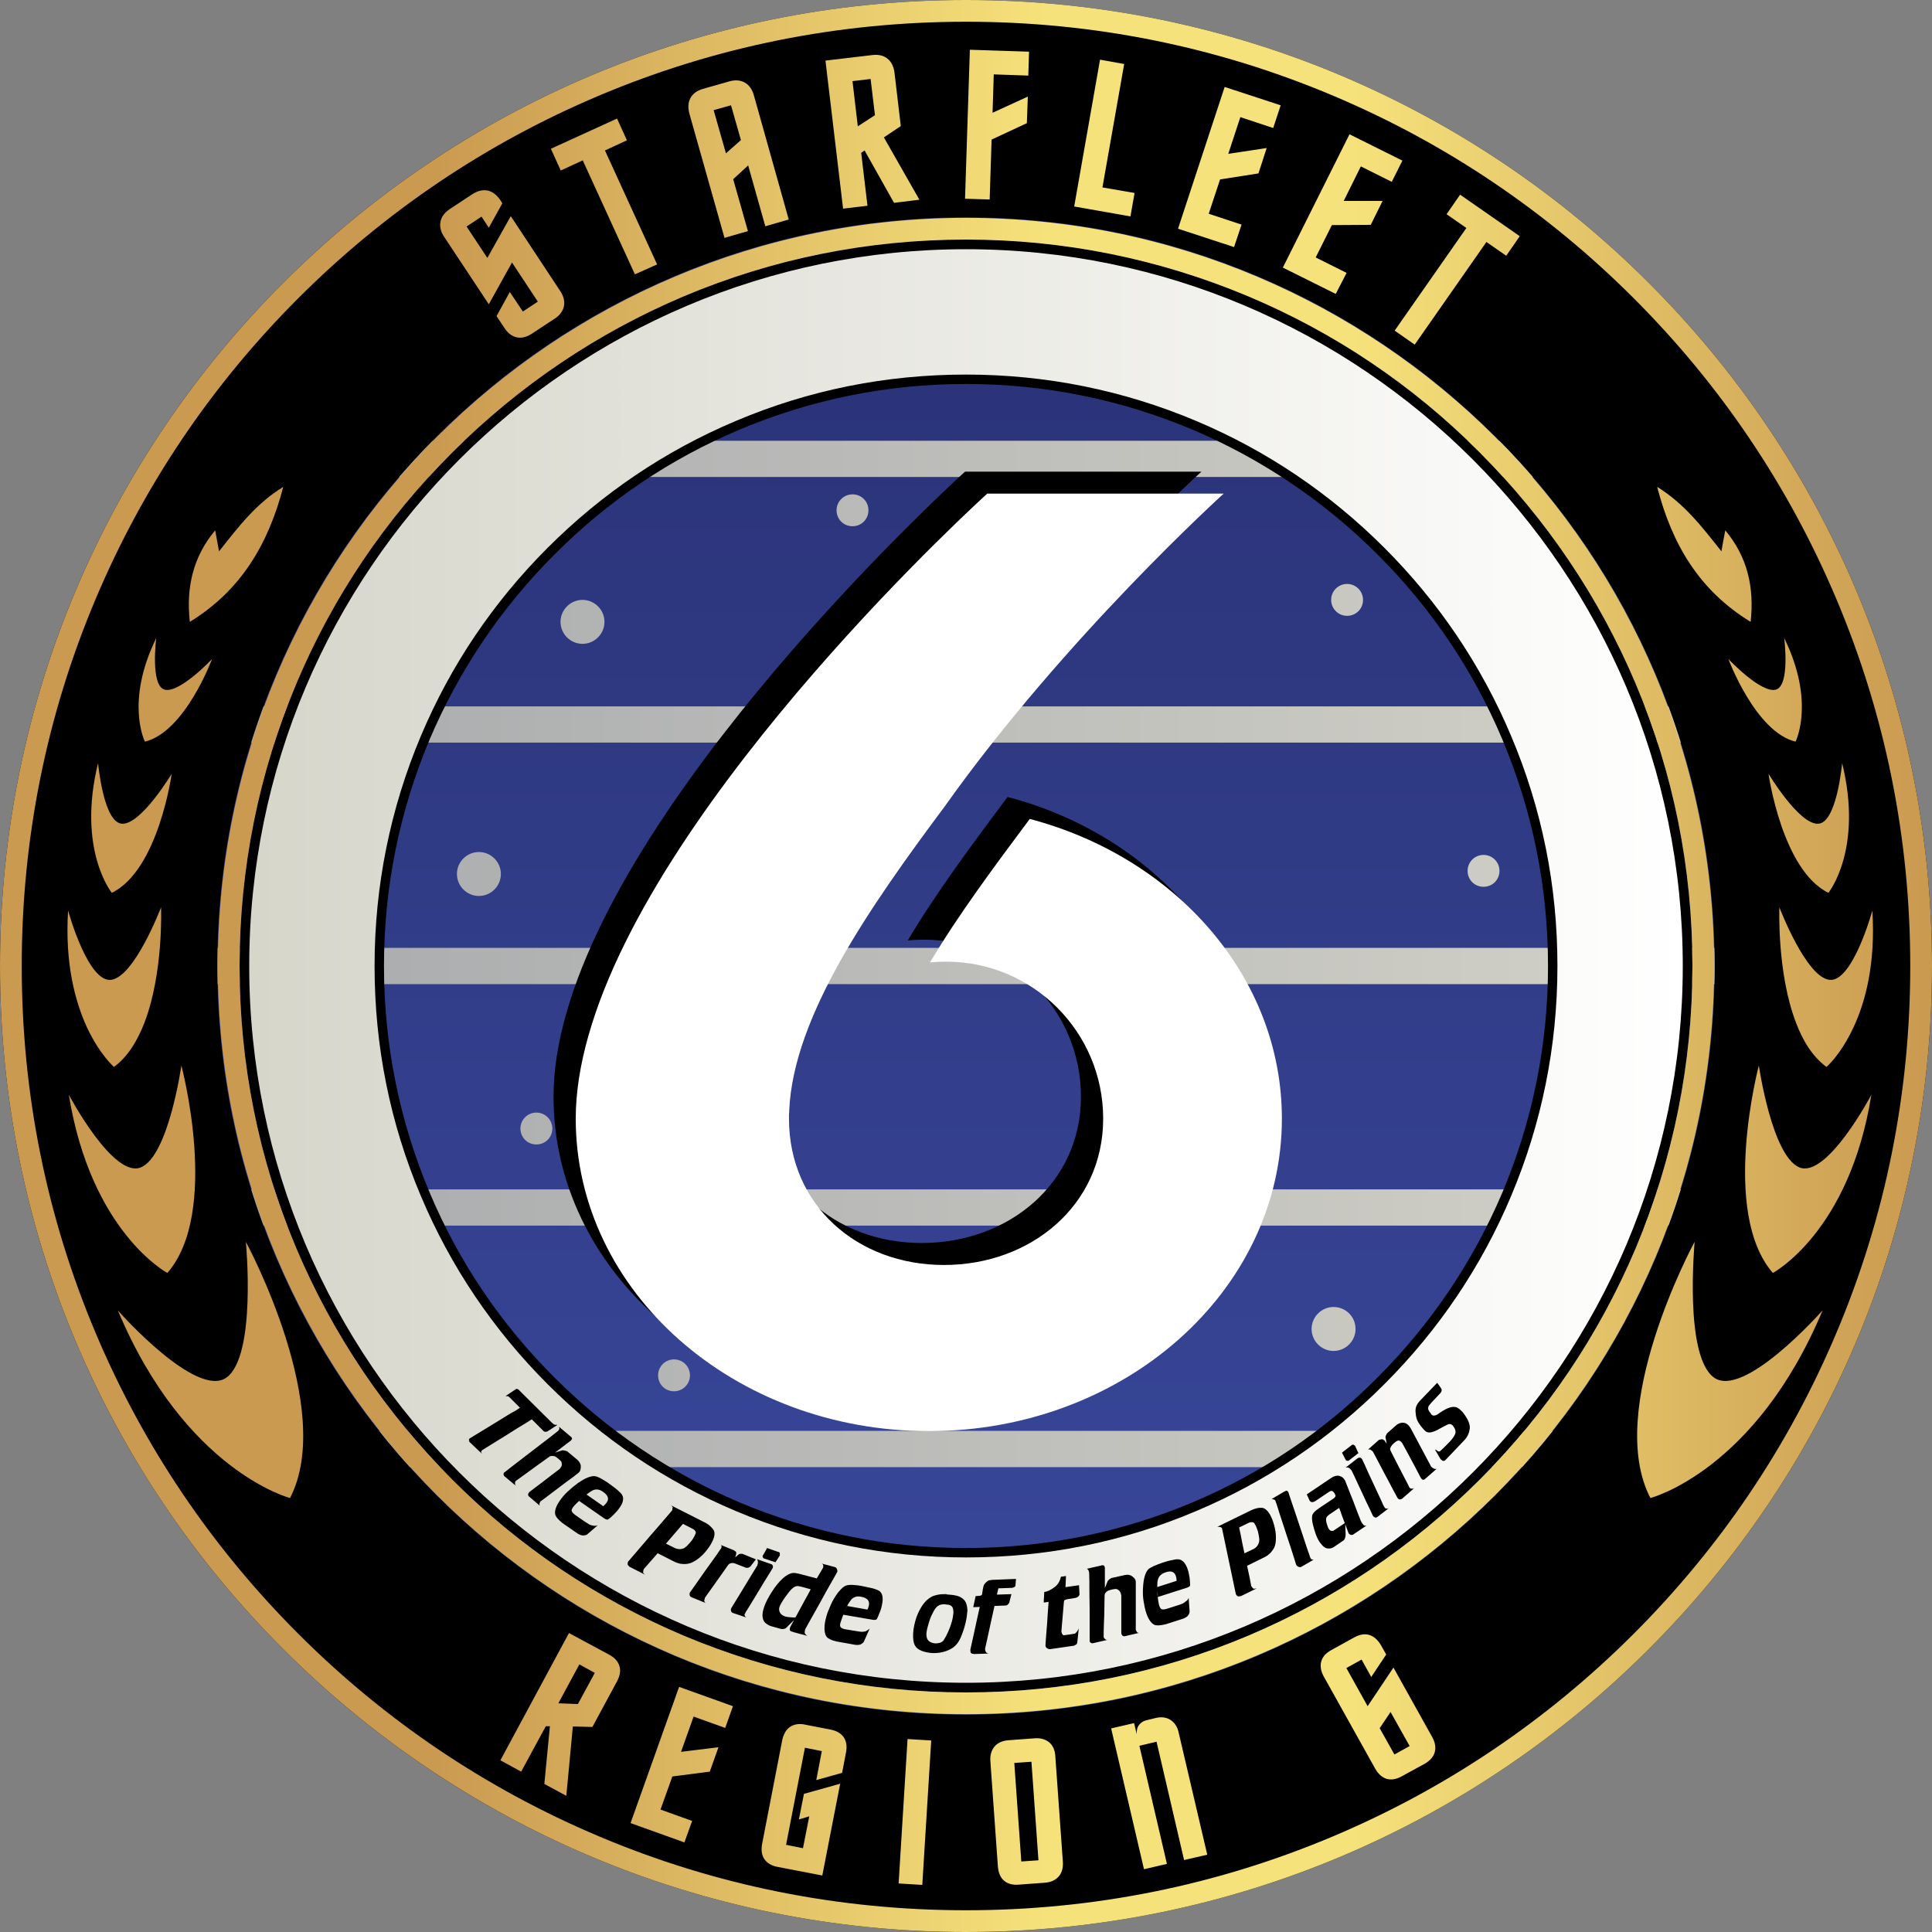 <?xml version="1.0" encoding="utf-8"?>
<!-- Generator: Adobe Illustrator 16.0.0, SVG Export Plug-In . SVG Version: 6.00 Build 0)  -->
<!DOCTYPE svg PUBLIC "-//W3C//DTD SVG 1.1//EN" "http://www.w3.org/Graphics/SVG/1.1/DTD/svg11.dtd">
<svg version="1.1" id="Layer_1" xmlns="http://www.w3.org/2000/svg" xmlns:xlink="http://www.w3.org/1999/xlink" x="0px" y="0px"
	 width="489.6px" height="489.6px" viewBox="61.2 151.2 489.6 489.6" enable-background="new 61.2 151.2 489.6 489.6"
	 xml:space="preserve">
<rect x="61.2" y="151.2" width="489.6" height="489.6" fill="#808080" stroke="none"/>
<g id="Base">
	
		<linearGradient id="XMLID_7_" gradientUnits="userSpaceOnUse" x1="499.684" y1="-52.383" x2="499.684" y2="639.016" gradientTransform="matrix(0.612 0 0 -0.612 0.194 575.51)">
		<stop  offset="0" style="stop-color:#3B4A9F"/>
		<stop  offset="1" style="stop-color:#283073"/>
	</linearGradient>
	<circle id="XMLID_30_" fill="url(#XMLID_7_)" cx="306" cy="396" r="211.568"/>
</g>
<g id="Layer_6">
	
		<linearGradient id="XMLID_10_" gradientUnits="userSpaceOnUse" x1="131.483" y1="298.316" x2="867.982" y2="298.316" gradientTransform="matrix(0.612 0 0 -0.612 0.194 575.51)">
		<stop  offset="0.075" style="stop-color:#A7A9AC"/>
		<stop  offset="1" style="stop-color:#D7D6CB"/>
	</linearGradient>
	<path id="XMLID_2_" fill="url(#XMLID_10_)" d="M531.338,400.59H80.662v-9.18h450.738v9.18H531.338z M531.338,330.21H80.662v9.18
		h450.738v-9.18H531.338z M497.188,262.89H121.91v9.18h375.278V262.89z M531.338,452.61H80.662v9.18h450.738v-9.18H531.338z
		 M497.188,513.81H121.91v9.181h375.278V513.81z M339.844,287.37c-4.223,0-7.65,3.427-7.65,7.65s3.428,7.65,7.65,7.65
		s7.649-3.427,7.649-7.65S344.066,287.37,339.844,287.37z M182.56,367.114c-3.06,0-5.569,2.509-5.569,5.569
		c0,3.06,2.509,5.569,5.569,5.569s5.569-2.509,5.569-5.569C188.129,369.623,185.62,367.114,182.56,367.114z M208.814,303.221
		c-3.06,0-5.569,2.509-5.569,5.569s2.509,5.569,5.569,5.569s5.569-2.509,5.569-5.569S211.875,303.221,208.814,303.221z
		 M316.526,476.845c-3.06,0-5.569,2.51-5.569,5.569c0,3.061,2.51,5.569,5.569,5.569s5.569-2.509,5.569-5.569
		C322.096,479.354,319.586,476.845,316.526,476.845z M399.146,482.414c-3.061,0-5.569,2.51-5.569,5.569
		c0,3.061,2.509,5.569,5.569,5.569c3.06,0,5.569-2.509,5.569-5.569C404.716,484.862,402.206,482.414,399.146,482.414z
		 M277.236,276.477c-2.203,0-4.039,1.774-4.039,4.039s1.775,4.039,4.039,4.039c2.265,0,4.04-1.774,4.04-4.039
		S279.5,276.477,277.236,276.477z M232.009,495.694c-2.203,0-4.039,1.775-4.039,4.04c0,2.264,1.774,4.039,4.039,4.039
		c2.203,0,4.039-1.775,4.039-4.039C236.048,497.47,234.212,495.694,232.009,495.694z M402.573,299.182
		c-2.203,0-4.039,1.775-4.039,4.039c0,2.203,1.775,4.039,4.039,4.039c2.265,0,4.039-1.774,4.039-4.039
		C406.613,301.018,404.838,299.182,402.573,299.182z M437.151,367.848c-2.203,0-4.039,1.775-4.039,4.039s1.774,4.039,4.039,4.039
		s4.039-1.775,4.039-4.039S439.354,367.848,437.151,367.848z M197.125,433.148c-2.203,0-4.039,1.774-4.039,4.039
		s1.775,4.039,4.039,4.039c2.265,0,4.04-1.774,4.04-4.039S199.329,433.148,197.125,433.148z"/>
	<g id="XMLID_153_">
		
			<linearGradient id="XMLID_13_" gradientUnits="userSpaceOnUse" x1="200.883" y1="293.317" x2="798.482" y2="293.317" gradientTransform="matrix(0.612 0 0 -0.612 0.194 575.51)">
			<stop  offset="0.005" style="stop-color:#D7D6CB"/>
			<stop  offset="1" style="stop-color:#FFFFFF"/>
		</linearGradient>
		<path id="XMLID_154_" fill="url(#XMLID_13_)" d="M306,247.345c20.073,0,39.535,3.917,57.834,11.689
			c17.687,7.467,33.599,18.238,47.246,31.885c13.647,13.648,24.419,29.56,31.886,47.247c7.772,18.299,11.688,37.76,11.688,57.834
			c0,20.073-3.916,39.535-11.688,57.834c-7.467,17.687-18.238,33.599-31.886,47.246s-29.56,24.419-47.246,31.886
			c-18.299,7.772-37.761,11.688-57.834,11.688c-20.074,0-39.535-3.916-57.834-11.688c-17.687-7.467-33.599-18.238-47.247-31.886
			c-13.647-13.647-24.418-29.56-31.885-47.246c-7.772-18.299-11.689-37.761-11.689-57.834c0-20.074,3.917-39.535,11.689-57.834
			c7.467-17.687,18.238-33.599,31.885-47.247c13.648-13.647,29.56-24.418,47.247-31.885
			C266.465,251.262,285.926,247.345,306,247.345 M306,213.134c-100.98,0-182.866,81.886-182.866,182.866
			c0,100.98,81.886,182.865,182.866,182.865c100.98,0,182.865-81.885,182.865-182.865C488.865,295.02,406.98,213.134,306,213.134
			L306,213.134z"/>
		<path id="XMLID_157_" d="M306,580.09c-49.205,0-95.411-19.156-130.172-53.917C141.066,491.411,121.91,445.144,121.91,396
			c0-49.205,19.156-95.411,53.917-130.172S256.856,211.91,306,211.91c49.205,0,95.411,19.156,130.173,53.917
			C470.934,300.589,490.09,346.856,490.09,396c0,49.205-19.156,95.411-53.917,130.173C401.411,560.934,355.205,580.09,306,580.09z
			 M306,214.358c-100.185,0-181.642,81.519-181.642,181.642S205.815,577.642,306,577.642S487.642,496.185,487.642,396
			S406.185,214.358,306,214.358z M306,545.879c-20.257,0-39.902-3.979-58.324-11.751c-17.87-7.527-33.905-18.359-47.675-32.13
			c-13.77-13.77-24.602-29.804-32.13-47.675c-7.833-18.482-11.75-38.066-11.75-58.323c0-20.257,3.978-39.902,11.75-58.324
			c7.528-17.87,18.36-33.905,32.13-47.675s29.805-24.602,47.675-32.13c18.482-7.833,38.066-11.75,58.324-11.75
			c20.257,0,39.902,3.978,58.323,11.75c17.871,7.528,33.905,18.36,47.675,32.13c13.771,13.77,24.603,29.805,32.13,47.675
			c7.834,18.482,11.751,38.066,11.751,58.324c0,20.257-3.979,39.902-11.751,58.323c-7.527,17.871-18.359,33.905-32.13,47.675
			c-13.77,13.771-29.804,24.603-47.675,32.13C345.902,541.962,326.257,545.879,306,545.879z M306,248.508
			c-19.951,0-39.229,3.917-57.406,11.567c-17.564,7.405-33.354,18.054-46.879,31.641c-13.525,13.525-24.174,29.314-31.641,46.879
			c-7.65,18.177-11.567,37.455-11.567,57.406s3.917,39.229,11.567,57.405c7.405,17.564,18.054,33.354,31.641,46.88
			c13.525,13.524,29.314,24.174,46.879,31.64c18.177,7.65,37.455,11.567,57.406,11.567s39.229-3.917,57.405-11.567
			c17.564-7.405,33.354-18.054,46.88-31.64c13.524-13.525,24.174-29.315,31.64-46.88c7.65-18.176,11.567-37.454,11.567-57.405
			s-3.917-39.229-11.567-57.406c-7.405-17.564-18.054-33.354-31.64-46.879c-13.525-13.525-29.315-24.174-46.88-31.641
			C345.229,252.425,325.951,248.508,306,248.508z"/>
	</g>
	<g id="XMLID_146_">
		<path id="XMLID_9_" d="M380.419,429.109c0,43.758-40.086,79.192-89.474,79.192c-49.45,0-89.475-35.435-89.475-79.192
			c0-6.732,1.163-13.831,3.244-21.114c17.564-61.873,101.042-137.271,101.042-137.271h59.915c0,0-40.208,36.353-70.686,79.254
			c-18.972,25.459-38.373,53.183-39.413,77.051c0,0.306,0,0.612-0.062,0.918c0,0.367,0,0.734,0,1.163
			c0,21.971,17.32,37.087,39.291,37.087c21.971,0,40.331-15.116,40.331-37.087s-17.809-39.78-39.78-39.78
			c-1.408,0-2.754,0.062-4.1,0.184c7.16-12.056,16.279-24.296,25.275-36.353C353.43,362.83,380.419,393.185,380.419,429.109z"/>
		<path id="XMLID_165_" fill="#FFFFFF" d="M386.05,434.679c0,43.758-40.086,79.192-89.475,79.192
			c-49.45,0-89.475-35.435-89.475-79.192c0-6.732,1.163-13.831,3.244-21.114c17.564-61.873,101.042-137.271,101.042-137.271h59.915
			c0,0-40.209,36.353-70.687,79.254c-18.972,25.459-38.372,53.183-39.413,77.051c0,0.306,0,0.612-0.062,0.918
			c0,0.367,0,0.734,0,1.163c0,21.971,17.32,37.087,39.291,37.087s40.331-15.116,40.331-37.087s-17.81-39.78-39.78-39.78
			c-1.407,0-2.754,0.061-4.1,0.184c7.16-12.057,16.279-24.296,25.276-36.353C359.061,368.46,386.05,398.754,386.05,434.679z"/>
		<path id="XMLID_3_" fill="#FFFFFF" d="M309.794,469.317"/>
	</g>
	<g id="XMLID_4_">
		<path id="XMLID_6_" d="M189.292,504.997c0.429-0.306,0.857-0.551,1.285-0.856c0.429-0.307,0.857-0.551,1.285-0.857
			c0.123-0.122,0.306-0.184,0.49-0.061c0.123,0.061,0.306,0.122,0.428,0.306l8.201,8.14l0.428,0.367
			c0.061,0.062,0.184,0.184,0.367,0.184c0,0,0.123,0.062,0.245,0.062c0.123,0,0.184,0,0.245-0.062l0.122,0.122
			c-0.428,0.245-0.795,0.551-1.224,0.796c-0.429,0.245-0.796,0.551-1.224,0.796c-0.306,0.122-0.49,0.122-0.551,0.122
			c-0.245-0.062-0.428-0.122-0.551-0.306l-2.876-2.877c-0.918,0.612-2.203,1.408-3.855,2.387c-1.652,1.041-3.244,2.081-4.896,3.061
			c-1.652,1.04-2.938,1.836-3.855,2.387c-0.062,0.062-0.062,0.122-0.123,0.184c-0.062,0.122-0.062,0.184-0.123,0.184
			c0,0.062,0,0.122,0.123,0.306c0.061,0.184,0.123,0.245,0.123,0.245c-0.245-0.245-0.551-0.551-0.979-0.918
			c-0.428-0.429-0.857-0.796-1.224-1.163c-0.428-0.428-0.734-0.734-0.979-0.918c-0.061-0.061-0.061-0.122-0.061-0.245
			c0-0.122,0-0.184-0.062-0.184c-0.061-0.122,0-0.306,0.184-0.489c0.551-0.306,1.347-0.856,2.509-1.53
			c1.163-0.673,2.693-1.652,4.712-2.876c1.958-1.224,3.244-2.02,3.855-2.325c0.612-0.307,1.102-0.674,1.652-1.041l-2.57-2.57
			c-0.245-0.245-0.428-0.367-0.551-0.367C189.537,504.997,189.414,504.997,189.292,504.997z"/>
		<path id="XMLID_8_" d="M202.878,512.77l3.183,2.693c0,0,0.061,0.061,0.061,0.184c0,0.061,0.061,0.122,0.061,0.184
			c-0.061,0.122-0.184,0.244-0.306,0.428c-0.306,0.245-0.734,0.551-1.224,0.918s-1.041,0.796-1.591,1.225
			c-0.551,0.428-0.979,0.734-1.224,0.918c0.306-0.123,0.612-0.184,0.979-0.307c0.306-0.122,0.612-0.184,0.979-0.306
			c0.062,0,0.184,0.062,0.306,0.062c0.184,0,0.306,0.061,0.367,0.061c0,0,0.061,0.062,0.184,0.062s0.184,0.062,0.245,0.062
			l2.57,2.142c0.612,0.551,0.918,1.102,0.918,1.774c0,0.612-0.123,1.102-0.429,1.408c-0.061,0.061-0.123,0.122-0.184,0.184
			c-0.673,0.551-1.652,1.285-2.938,2.203c-1.224,0.918-2.509,1.897-3.733,2.815c-1.224,0.918-2.203,1.713-2.938,2.203
			c-0.123,0.122-0.184,0.367-0.245,0.611c-0.062,0.245,0,0.429,0.245,0.612l-2.876-2.448c-0.184-0.184-0.306-0.367-0.245-0.611
			c0-0.123,0.123-0.307,0.306-0.552c0.551-0.428,1.285-0.979,2.264-1.713c0.979-0.734,1.958-1.469,2.876-2.203
			c0.979-0.734,1.714-1.285,2.265-1.714c0.061-0.062,0.184-0.122,0.306-0.245c0.245-0.306,0.429-0.611,0.49-0.856
			c0.061-0.367,0-0.673-0.061-0.856c-0.062-0.184-0.306-0.429-0.612-0.674c-0.428-0.367-0.673-0.551-0.856-0.673
			s-0.368-0.184-0.612-0.184c-0.306-0.062-0.551,0-0.857,0.062c-0.612,0.489-1.53,1.102-2.631,1.896
			c-1.102,0.796-2.265,1.652-3.366,2.448s-2.02,1.469-2.631,1.897c-0.184,0.184-0.245,0.428-0.184,0.673
			c-0.061,0.245,0.061,0.429,0.245,0.612l-2.938-2.448c-0.184-0.122-0.245-0.367-0.245-0.612c0-0.061,0.061-0.184,0.122-0.306
			c0.062-0.062,0.123-0.122,0.245-0.184c0.979-0.796,2.387-1.836,4.1-3.183c1.775-1.347,3.489-2.692,5.263-4.039
			c1.775-1.347,3.122-2.387,4.101-3.183c0.061-0.061,0.123-0.122,0.184-0.244c0.061-0.123,0.123-0.184,0.123-0.184
			C202.939,513.259,202.939,513.015,202.878,512.77z"/>
		<path id="XMLID_12_" d="M212.67,537.739c-0.428,0.367-0.918,0.796-1.346,1.163c-0.429,0.367-0.918,0.795-1.347,1.162
			c-0.306,0.184-0.673,0.245-1.041,0.245c-0.306,0-0.734-0.122-1.285-0.429l-3.978-2.754c-1.04-0.856-1.652-1.591-1.774-2.142
			c-0.184-0.918,0.184-2.081,1.163-3.488c0.551-0.796,1.224-1.592,2.02-2.326c0.796-0.734,1.652-1.469,2.57-2.142
			c0.918-0.612,1.714-1.102,2.509-1.407c0.796-0.307,1.469-0.429,1.958-0.307c0.367,0.062,0.795,0.245,1.469,0.612
			c0.612,0.367,1.285,0.734,2.02,1.285c0.796,0.551,1.469,1.102,2.081,1.591c0.612,0.551,0.979,0.918,1.163,1.225
			c0.49,0.856,0.306,1.958-0.673,3.305c-0.428,0.611-0.918,1.163-1.469,1.714s-0.979,0.918-1.285,1.102
			c-0.245,0.244-0.612,0.184-1.224-0.245l-6.243-4.346l0.061-0.061c0,0,0.123-0.062,0.184-0.184
			c0.123-0.123,0.245-0.184,0.306-0.307c0.123-0.061,0.184-0.184,0.306-0.306c0.184-0.184,0.367-0.306,0.551-0.429
			c0.184-0.122,0.306-0.244,0.428-0.367l4.284,2.999c0.367-0.306,0.612-0.612,0.857-0.918c0.673-0.918,0.367-1.836-0.857-2.692
			c-0.49-0.367-0.918-0.551-1.347-0.612c-0.428-0.062-0.795,0-1.163,0.122c-0.367,0.184-0.795,0.429-1.285,0.796
			s-0.979,0.734-1.469,1.102c-1.347,1.285-2.203,2.142-2.448,2.509c-0.184,0.307-0.306,0.551-0.306,0.734
			c0,0.367,0.306,0.735,0.979,1.225l2.203,1.53c0.551,0.367,0.979,0.611,1.224,0.795c0.245,0.123,0.551,0.245,0.918,0.307
			C211.875,537.923,212.303,537.861,212.67,537.739z"/>
		<path id="XMLID_18_" d="M231.581,533.026c-0.122-0.184-0.184-0.244-0.367-0.367l8.568,4.346c1.04,0.489,1.774,1.224,2.326,2.02
			c0.306,0.734,0.184,1.714-0.49,2.999c-0.429,0.856-1.041,1.713-1.775,2.57c-0.734,0.856-1.53,1.53-2.387,2.081
			s-1.591,0.795-2.326,0.856c-0.551,0.062-1.041,0-1.591-0.062c-0.489-0.122-1.102-0.306-1.774-0.673l-3.978-2.02
			c0.367-0.429,0.734-0.796,1.04-1.224c0.367-0.429,0.734-0.796,1.041-1.225l2.448,1.225c0.673,0.244,1.285,0.306,1.836,0.122
			c0.367-0.062,0.673-0.306,1.102-0.673c0.367-0.367,0.734-0.796,1.102-1.225s0.612-0.918,0.857-1.347
			c0.245-0.489,0.367-0.795,0.306-0.979c-0.122-0.367-0.428-0.674-0.857-0.857l-2.387-1.224c-0.734,0.856-1.713,2.02-2.999,3.488
			s-2.57,2.999-3.855,4.468c-1.286,1.469-2.326,2.632-3.06,3.488c-0.123,0.245-0.184,0.551-0.184,0.857
			c0,0.122,0.184,0.366,0.551,0.611l-3.978-2.02c-0.306-0.245-0.429-0.429-0.49-0.612c0-0.306,0-0.489,0.061-0.611
			c0-0.062,0.062-0.123,0.184-0.245c0.796-0.918,1.897-2.203,3.305-3.855c1.407-1.652,2.815-3.305,4.223-4.896
			c1.408-1.652,2.509-2.938,3.305-3.855c0.123-0.122,0.184-0.184,0.184-0.244c0.062-0.062,0.062-0.123,0.062-0.184
			c0-0.062,0-0.123,0-0.184c0-0.062,0-0.123,0-0.184C231.765,533.333,231.703,533.149,231.581,533.026z"/>
		<path id="XMLID_25_" d="M244.004,542.88c-0.061-0.062-0.123-0.184-0.184-0.184l3.305,1.347c0.123,0.061,0.306,0.184,0.551,0.367
			c0.184,0.184,0.123,0.673-0.184,1.469c0.123-0.122,0.306-0.245,0.429-0.367c0.122-0.122,0.306-0.245,0.428-0.367
			s0.367-0.184,0.612-0.184c0,0,0.062,0,0.184,0c0.123,0,0.184,0,0.184,0l3.427,1.407c-0.184,0.245-0.428,0.551-0.612,0.796
			s-0.428,0.551-0.612,0.796c-0.062,0.122-0.184,0.244-0.49,0.428c-0.123,0.062-0.245,0.123-0.428,0.123s-0.368,0-0.49-0.062
			l-2.509-0.979c-0.428-0.184-0.857-0.244-1.163-0.122c-0.245,0-0.551,0.184-0.796,0.551c-0.428,0.612-1.041,1.469-1.775,2.509
			c-0.734,1.041-1.53,2.143-2.264,3.183c-0.734,1.041-1.347,1.897-1.775,2.51c-0.061,0.244-0.123,0.489-0.184,0.734
			c0.061,0.306,0.184,0.489,0.429,0.611l-3.489-1.407c-0.428-0.184-0.612-0.367-0.612-0.612c-0.062-0.184-0.062-0.428,0.061-0.673
			c0.551-0.796,1.347-1.897,2.326-3.305c0.979-1.408,1.958-2.815,2.999-4.223c1.04-1.408,1.774-2.51,2.325-3.305
			c0.184-0.245,0.306-0.429,0.306-0.49c0.061-0.061,0.061-0.184,0-0.306C244.127,543.063,244.065,542.941,244.004,542.88z"/>
		<path id="XMLID_28_" d="M253.001,546.308l3.672,1.285c0.061,0,0.184,0.061,0.245,0.184c0.123,0.122,0.123,0.184,0.123,0.244
			c0.061,0.123,0.061,0.307-0.061,0.612c-0.49,0.796-1.224,1.958-2.081,3.366c-0.857,1.469-1.775,2.876-2.631,4.345
			c-0.857,1.469-1.591,2.57-2.081,3.366c-0.123,0.306-0.245,0.489-0.245,0.489c-0.062,0.123-0.062,0.245-0.062,0.307
			c0.123,0.367,0.306,0.551,0.49,0.611l-3.427-1.162c-0.306-0.123-0.428-0.245-0.489-0.49c-0.062-0.184-0.062-0.428,0.061-0.734
			c0.49-0.795,1.163-1.896,2.02-3.305c0.857-1.407,1.713-2.815,2.57-4.223s1.53-2.509,2.02-3.305
			c0.123-0.367,0.184-0.734,0.123-1.041C253.246,546.613,253.123,546.43,253.001,546.308z M255.082,544.41
			c0.184-0.307,0.367-0.612,0.49-0.918l2.631,0.918c0.245,0.061,0.429,0.122,0.49,0.184c0.061,0.061,0.123,0.122,0.123,0.245
			c0,0,0,0.122,0,0.244c0,0.123,0,0.245,0,0.307c-0.184,0.306-0.367,0.551-0.551,0.856s-0.367,0.551-0.551,0.856l-2.571-0.856
			c-0.245-0.062-0.428-0.122-0.489-0.184c-0.062-0.062-0.123-0.122-0.123-0.245c0,0,0-0.122-0.061-0.184
			c0-0.122-0.062-0.184,0-0.184C254.714,545.083,254.898,544.716,255.082,544.41z"/>
		<path id="XMLID_32_" d="M269.647,547.593c-0.122-0.123-0.184-0.184-0.306-0.184l3.427,0.918c0.245,0.061,0.367,0.184,0.489,0.428
			c0.123,0.245,0.184,0.49,0.123,0.796c-0.367,0.612-0.857,1.53-1.591,2.815s-1.652,2.876-2.693,4.835
			c-1.102,1.958-1.897,3.427-2.509,4.467c-0.551,1.041-1.041,1.836-1.347,2.448c-0.061,0.307-0.123,0.551-0.123,0.734
			s0.062,0.367,0.245,0.551s0.306,0.307,0.489,0.367l-3.427-0.918c-0.367-0.122-0.612-0.184-0.734-0.244
			c-0.123-0.062-0.184-0.123-0.306-0.245c-0.062-0.123-0.062-0.429,0.061-0.796c0.367-0.734,0.918-1.714,1.591-2.938
			s1.346-2.509,2.02-3.733c0.673-1.224,1.224-2.203,1.591-2.938l-1.958-0.551l-0.795-0.184c-0.429-0.122-0.857-0.122-1.224,0.062
			c-0.428,0.184-0.918,0.612-1.469,1.285c-0.245,0.306-0.551,0.734-0.918,1.224c-0.367,0.49-0.673,0.979-0.979,1.469
			c-0.306,0.49-0.489,0.918-0.612,1.285c-0.061,0.184-0.061,0.367-0.061,0.49c0.061,0.918,0.612,1.529,1.652,1.836
			c0.428,0.122,1.163,0.184,2.264,0.244c0.062,0,0.245-0.061,0.429-0.122s0.306-0.122,0.306-0.122
			c-0.184,0.184-0.489,0.489-0.856,0.856s-0.734,0.734-1.102,1.102s-0.673,0.673-0.857,0.856c-0.245,0.245-0.49,0.307-0.734,0.307
			c-0.184,0.061-0.49,0.061-0.857-0.062l-2.203-0.612c-0.429-0.122-0.918-0.367-1.469-0.795c-0.796-0.734-0.979-1.897-0.551-3.488
			c0.245-0.918,0.734-2.081,1.53-3.428c0.796-1.346,1.652-2.631,2.693-3.733c1.041-1.102,2.02-1.774,2.999-2.02
			c0.489-0.122,1.224,0,2.387,0.307l3.917,1.04c0.245-0.429,0.551-0.918,0.796-1.347c0.245-0.428,0.551-0.918,0.795-1.346
			c0.061-0.184,0.061-0.307,0.061-0.49C269.831,547.776,269.77,547.653,269.647,547.593z"/>
		<path id="XMLID_34_" d="M281.581,563.933c-0.245,0.551-0.489,1.102-0.734,1.652c-0.245,0.551-0.489,1.102-0.734,1.652
			c-0.184,0.307-0.489,0.49-0.795,0.674c-0.306,0.122-0.734,0.184-1.347,0.122l-4.773-0.856c-1.346-0.307-2.142-0.734-2.509-1.163
			c-0.551-0.734-0.673-1.959-0.428-3.672c0.184-0.918,0.428-1.959,0.857-2.999c0.428-1.04,0.856-2.081,1.407-2.999
			s1.102-1.713,1.714-2.325c0.551-0.612,1.102-0.979,1.652-1.102c0.367-0.062,0.857-0.123,1.591-0.062s1.469,0.122,2.325,0.306
			c0.918,0.184,1.775,0.367,2.571,0.552c0.795,0.244,1.285,0.428,1.591,0.611c0.796,0.551,1.102,1.652,0.796,3.244
			c-0.123,0.734-0.306,1.469-0.612,2.203c-0.306,0.734-0.489,1.224-0.673,1.591c-0.123,0.306-0.49,0.429-1.163,0.306l-7.527-1.285
			c0,0,0-0.061,0.061-0.122c0-0.062,0.061-0.122,0.123-0.245c0.061-0.122,0.122-0.244,0.184-0.367
			c0.061-0.122,0.122-0.244,0.184-0.367c0.061-0.184,0.184-0.428,0.306-0.611c0.123-0.184,0.184-0.367,0.245-0.49l5.141,0.918
			c0.184-0.428,0.306-0.795,0.367-1.162c0.184-1.102-0.428-1.775-1.897-2.081c-0.612-0.122-1.102-0.122-1.469,0
			s-0.734,0.306-1.041,0.612c-0.245,0.306-0.551,0.734-0.857,1.224c-0.306,0.551-0.551,1.04-0.857,1.652
			c-0.673,1.774-1.04,2.876-1.163,3.305c-0.061,0.367-0.061,0.612,0.061,0.796c0.123,0.306,0.612,0.551,1.408,0.673l2.632,0.429
			c0.673,0.122,1.163,0.184,1.407,0.184c0.306,0,0.612-0.062,0.918-0.123C280.908,564.423,281.275,564.178,281.581,563.933z"/>
		<path id="XMLID_36_" d="M297.493,570.114c-0.979-0.062-1.897-0.245-2.693-0.551c-0.795-0.307-1.346-0.734-1.652-1.225
			c-0.428-0.673-0.612-1.713-0.551-3.121c0.061-1.347,0.367-2.754,0.857-4.223c0.551-1.469,1.224-2.754,2.142-3.794
			c0.367-0.429,0.795-0.796,1.163-1.041c0.367-0.244,0.795-0.489,1.224-0.611c0.428-0.123,0.918-0.245,1.408-0.307
			c0.489-0.061,1.04-0.061,1.652-0.061l-0.123,2.57c-0.551,0-0.979,0-1.408,0.122c-0.428,0.122-0.795,0.367-1.163,0.796
			c-0.429,0.551-0.796,1.285-1.163,2.08c-0.367,0.796-0.612,1.714-0.856,2.57c-0.245,0.857-0.367,1.53-0.367,2.081
			c0,0.734,0.184,1.285,0.612,1.652s0.979,0.551,1.652,0.612c0.429,0,0.857-0.062,1.285-0.184c0.429-0.184,0.673-0.367,0.857-0.673
			c0.367-0.551,0.734-1.225,1.102-2.081c0.367-0.796,0.673-1.652,0.918-2.51c0.245-0.856,0.367-1.652,0.428-2.325
			c0-0.489-0.061-0.918-0.184-1.224c-0.184-0.551-0.795-0.857-1.774-0.857l0.122-2.57c1.102,0.062,2.02,0.184,2.754,0.367
			c0.734,0.184,1.346,0.551,1.836,1.102s0.734,1.408,0.795,2.57c-0.062,0.857-0.184,1.959-0.49,3.244
			c-0.306,1.285-0.734,2.509-1.224,3.672c-0.49,1.163-1.163,1.958-1.897,2.509C301.288,569.686,299.574,570.175,297.493,570.114z"/>
		<path id="XMLID_38_" d="M311.324,570.114c0.184,0.061,0.307,0.122,0.49,0.122l-3.795,0.122c-0.429-0.061-0.673-0.122-0.796-0.306
			c-0.061-0.122-0.122-0.367-0.122-0.796c0.184-0.795,0.429-1.896,0.734-3.305c0.306-1.407,0.612-2.815,0.918-4.223
			s0.551-2.509,0.734-3.305l-1.652,0.062c0.122-0.49,0.184-0.918,0.306-1.408c0.123-0.489,0.184-0.918,0.307-1.407l0.979-0.062
			c0.062,0,0.123,0,0.245-0.061c0.122-0.062,0.184-0.062,0.184-0.062c0.184-0.122,0.245-0.245,0.245-0.489
			c0.122-0.918,0.244-1.469,0.306-1.714s0.122-0.489,0.306-0.673c0.123-0.184,0.368-0.429,0.674-0.674
			c0.184-0.122,0.306-0.245,0.429-0.245c0.122,0,0.367-0.061,0.734-0.122l6.119-0.245c0,0.245-0.061,0.551-0.061,0.796
			s-0.062,0.551-0.062,0.796c0,0.184-0.062,0.367-0.245,0.429c0,0-0.061,0.061-0.244,0.122s-0.245,0.122-0.367,0.122l-3.488,0.123
			c-0.062,0.244-0.123,0.551-0.184,0.795c-0.062,0.245-0.123,0.551-0.184,0.796l3.672-0.122c-0.062,0.306-0.184,0.673-0.245,0.979
			c-0.062,0.307-0.184,0.674-0.245,0.979c0,0.184-0.122,0.367-0.306,0.551c-0.184,0.245-0.429,0.367-0.612,0.367l-2.876,0.122
			c-0.184,0.796-0.429,1.897-0.734,3.305c-0.306,1.408-0.612,2.815-0.918,4.224c-0.306,1.407-0.551,2.509-0.734,3.305
			c0,0.306,0.061,0.551,0.122,0.673C311.08,569.931,311.202,570.053,311.324,570.114z"/>
		<path id="XMLID_40_" d="M325.768,555.977c0-0.428,0.062-0.918,0.062-1.346c0.551-0.062,0.979-0.245,1.346-0.429
			s0.857-0.489,1.347-0.857c0.796-0.611,1.285-1.469,1.53-2.57l1.285-0.184c0,0.49-0.062,0.918-0.062,1.408
			c0,0.489-0.061,0.918-0.061,1.407l3.427-0.489c0,0.367,0.062,0.795,0.062,1.163c0,0.367,0.061,0.795,0.061,1.162
			c-0.061,0.245-0.184,0.49-0.428,0.612c-0.184,0.184-0.429,0.245-0.734,0.306l-1.959,0.307c-0.367,0.122-0.612,0.184-0.673,0.244
			c-0.123,0.123-0.184,0.367-0.184,0.674c-0.062,0.551-0.123,1.285-0.184,2.203c-0.062,0.918-0.184,1.896-0.245,2.814
			s-0.122,1.652-0.184,2.203c0.062,0.367,0.122,0.552,0.184,0.612c0.122,0.307,0.306,0.429,0.612,0.367l2.509-0.367
			c0.123,0,0.245-0.122,0.429-0.306s0.245-0.245,0.245-0.307c0.061-0.061,0.122-0.184,0.244-0.367
			c0.123-0.184,0.123-0.306,0.184-0.428c-0.061,0.611-0.122,1.163-0.184,1.774c-0.061,0.612-0.122,1.163-0.184,1.775
			c-0.061,0.367-0.184,0.611-0.367,0.611c0,0-0.061,0.062-0.184,0.123c-0.061,0.061-0.184,0.061-0.244,0.122
			c-0.062,0.062-0.184,0.062-0.245,0.062l-5.937,0.856c-0.184,0-0.367-0.062-0.612-0.184c-0.306-0.184-0.489-0.429-0.489-0.796
			c0.062-0.795,0.122-1.958,0.245-3.365c0.122-1.408,0.244-2.877,0.306-4.284c0.122-1.408,0.184-2.57,0.245-3.366l-1.225,0.184
			C325.706,556.895,325.706,556.405,325.768,555.977z"/>
		<path id="XMLID_42_" d="M336.6,548.755l4.04-0.918c0,0,0.061,0,0.184,0.062c0.061,0,0.122,0.062,0.184,0.062
			c0.061,0.122,0.122,0.306,0.183,0.489c0,0.367,0,0.918,0,1.591c0,0.674,0,1.347,0,2.02c0,0.674,0,1.163,0,1.592
			c0.123-0.307,0.245-0.612,0.367-0.918c0.123-0.307,0.245-0.612,0.367-0.918c0.062,0,0.123-0.123,0.245-0.245
			c0.123-0.122,0.184-0.184,0.307-0.245c0,0,0.061-0.061,0.184-0.122c0.122-0.062,0.184-0.122,0.244-0.122l3.305-0.734
			c0.796-0.184,1.469-0.062,1.959,0.367c0.489,0.367,0.795,0.734,0.856,1.224c0,0.062,0,0.184,0,0.245c0,0.856,0,2.142,0,3.672
			c0,1.591,0,3.121,0,4.712c0,1.592,0,2.815,0,3.672c0.062,0.184,0.184,0.367,0.307,0.551c0.122,0.184,0.367,0.245,0.611,0.184
			l-3.672,0.857c-0.245,0.061-0.489,0-0.673-0.184c-0.062-0.062-0.184-0.245-0.245-0.612c0-0.673,0-1.652,0-2.876
			c0-1.225,0-2.448,0-3.611c0-1.224,0-2.142,0-2.876c0-0.062,0-0.245-0.062-0.429c-0.061-0.367-0.244-0.673-0.428-0.918
			c-0.307-0.245-0.551-0.429-0.734-0.429c-0.184-0.061-0.49,0-0.918,0.062c-0.49,0.122-0.857,0.184-1.102,0.306
			c-0.184,0.062-0.367,0.184-0.551,0.367c-0.245,0.184-0.367,0.429-0.429,0.734c0,0.796-0.062,1.836-0.062,3.244
			c0,1.407-0.061,2.754-0.122,4.161c-0.062,1.408-0.062,2.448-0.062,3.244c0.062,0.244,0.184,0.428,0.367,0.551
			c0.184,0.184,0.367,0.244,0.674,0.184l-3.733,0.856c-0.245,0.062-0.429,0-0.674-0.184c-0.061-0.062-0.122-0.122-0.184-0.306
			c0-0.062,0-0.184,0-0.307c0-1.224,0-2.998,0-5.201s0-4.407-0.061-6.671c0-2.203,0-3.979-0.062-5.202
			c0-0.062-0.062-0.184-0.062-0.245s-0.061-0.184-0.061-0.184C337.028,549,336.845,548.878,336.6,548.755z"/>
		<path id="XMLID_44_" d="M362.427,556.1c0.061,0.611,0.061,1.224,0.122,1.774s0.062,1.224,0.122,1.774
			c-0.061,0.367-0.184,0.674-0.428,0.979c-0.184,0.245-0.551,0.489-1.102,0.734l-4.591,1.469c-1.346,0.306-2.264,0.367-2.814,0.122
			c-0.857-0.428-1.53-1.407-2.081-3.06c-0.306-0.918-0.489-1.897-0.673-3.06c-0.184-1.163-0.184-2.203-0.123-3.305
			c0.062-1.103,0.184-2.021,0.429-2.877c0.245-0.796,0.551-1.407,0.918-1.774c0.245-0.245,0.734-0.49,1.347-0.796
			c0.673-0.306,1.407-0.551,2.203-0.856c0.918-0.307,1.774-0.551,2.509-0.674c0.796-0.184,1.347-0.244,1.652-0.184
			c0.979,0.123,1.714,0.979,2.265,2.51c0.245,0.734,0.367,1.469,0.489,2.203c0.062,0.795,0.123,1.346,0.123,1.713
			c0.061,0.307-0.245,0.612-0.918,0.796l-7.283,2.326c0-0.062,0-0.062,0-0.123c0-0.061,0-0.122,0-0.306s0-0.306-0.062-0.429
			c0-0.122,0-0.245-0.061-0.429c0-0.244,0-0.489-0.062-0.673c0-0.245,0-0.429,0-0.551l4.957-1.591c0-0.49-0.061-0.857-0.184-1.225
			c-0.367-1.102-1.224-1.407-2.632-0.918c-0.551,0.184-0.979,0.429-1.285,0.734c-0.306,0.307-0.489,0.612-0.611,1.041
			c-0.123,0.367-0.184,0.918-0.184,1.469c0,0.611,0,1.224,0,1.836c0.184,1.897,0.367,3.06,0.551,3.488
			c0.122,0.367,0.244,0.551,0.428,0.673c0.245,0.245,0.796,0.184,1.592-0.061l2.509-0.796c0.612-0.184,1.102-0.367,1.347-0.489
			c0.245-0.123,0.551-0.307,0.796-0.551C362.06,556.834,362.304,556.467,362.427,556.1z"/>
		<path id="XMLID_46_" d="M370.076,538.106c-0.184,0-0.367,0-0.489,0.062l8.629-4.224c1.041-0.489,2.02-0.734,2.999-0.611
			c0.734,0.184,1.469,0.918,2.081,2.203c0.428,0.856,0.734,1.836,0.979,2.938c0.245,1.102,0.307,2.142,0.245,3.121
			s-0.306,1.774-0.734,2.325c-0.306,0.429-0.612,0.857-1.04,1.163c-0.367,0.367-0.918,0.673-1.592,0.979l-3.978,1.958
			c-0.123-0.551-0.184-1.04-0.307-1.591c-0.122-0.551-0.184-1.041-0.306-1.592l2.448-1.162c0.612-0.367,0.979-0.857,1.163-1.408
			c0.122-0.306,0.184-0.734,0.122-1.285s-0.184-1.04-0.306-1.652c-0.184-0.551-0.367-1.04-0.551-1.469
			c-0.245-0.489-0.429-0.734-0.612-0.856c-0.367-0.122-0.796-0.062-1.224,0.122l-2.388,1.163c0.245,1.102,0.551,2.57,0.918,4.528
			c0.429,1.897,0.796,3.856,1.225,5.753c0.429,1.897,0.734,3.428,0.918,4.529c0.122,0.245,0.306,0.489,0.551,0.673
			c0.122,0.062,0.367,0.062,0.856-0.061l-3.978,1.958c-0.367,0.062-0.612,0.122-0.796,0.062c-0.245-0.123-0.367-0.307-0.429-0.367
			c0-0.062-0.061-0.123-0.122-0.307c-0.245-1.224-0.612-2.876-1.04-4.957c-0.429-2.142-0.918-4.223-1.347-6.365
			c-0.429-2.142-0.796-3.794-1.04-4.957c0-0.122-0.062-0.244-0.062-0.306c-0.062-0.062-0.062-0.122-0.122-0.122
			c-0.062-0.062-0.123-0.062-0.184-0.123c-0.062-0.061-0.123-0.061-0.184-0.061C370.443,538.229,370.26,538.168,370.076,538.106z"/>
		<path id="XMLID_48_" d="M383.724,531.13c-0.184-0.062-0.306-0.062-0.367,0l3.121-1.836c0.429-0.245,0.735-0.367,0.857-0.307
			c0.122,0.062,0.245,0.184,0.367,0.367c0.062,0.062,0.062,0.123,0.062,0.245c0.367,1.163,0.918,2.692,1.591,4.712
			c0.673,2.021,1.347,4.04,2.02,6.06s1.163,3.61,1.591,4.712c0.184,0.551,0.245,0.857,0.307,0.918
			c0.061,0.062,0.122,0.184,0.184,0.307c0.306,0.122,0.551,0.184,0.673,0.122l-3.06,1.774c-0.307,0.184-0.551,0.184-0.918,0
			c-0.184-0.122-0.367-0.244-0.429-0.367c-0.062-0.184-0.184-0.367-0.245-0.734c-0.367-1.102-0.796-2.447-1.285-4.039
			c-0.551-1.591-1.163-3.488-1.897-5.753c-0.734-2.264-1.285-3.855-1.591-4.957c-0.062-0.122-0.122-0.306-0.184-0.489
			s-0.122-0.307-0.122-0.367c-0.062-0.123-0.123-0.184-0.245-0.245C383.969,531.19,383.847,531.13,383.724,531.13z"/>
		<path id="XMLID_50_" d="M392.721,530.701c-0.123-0.245-0.245-0.489-0.367-0.796l6.181-4.161c0.734-0.49,1.408-0.674,1.959-0.551
			c0.611,0.122,1.102,0.428,1.469,1.04c0.122,0.184,0.244,0.429,0.306,0.674c0.245,0.673,0.612,1.591,1.102,2.814
			c0.489,1.225,0.979,2.387,1.407,3.611c0.429,1.224,0.857,2.142,1.102,2.815c0.123,0.428,0.307,0.734,0.49,1.04
			c0.245,0.306,0.429,0.551,0.612,0.612c0.244,0.061,0.428,0.061,0.611-0.062l-3.55,2.387c-0.061,0.062-0.184,0.062-0.306,0.062
			s-0.245,0-0.306-0.062c-0.245-0.122-0.429-0.245-0.49-0.429c-0.122-0.244-0.244-0.611-0.367-0.979
			c-0.122-0.367-0.428-1.102-0.795-2.081s-0.674-1.714-0.796-2.203c-0.184-0.49-0.306-0.857-0.429-1.102l-2.447,1.652
			c-0.551,0.367-0.796,0.734-0.857,1.102c0,0.306,0,0.734,0.184,1.285s0.307,1.04,0.551,1.347c0.184,0.244,0.367,0.428,0.612,0.428
			c0,0,0.122,0,0.245,0c0.184,0,0.306,0,0.306-0.061l2.938-1.959c0,0.49,0.062,0.979,0.062,1.469c0,0.49,0.061,0.979,0.061,1.469
			c0,0.184-0.061,0.49-0.122,0.796c0,0-0.062,0.122-0.122,0.306c-0.062,0.184-0.184,0.307-0.245,0.367l-2.509,1.714
			c-0.307,0.184-0.674,0.367-1.102,0.367c-0.429,0-0.796,0-1.163-0.245c-0.429-0.244-0.796-0.673-1.225-1.224
			c-0.428-0.612-0.795-1.347-1.102-2.203c-0.306-0.856-0.551-1.714-0.734-2.509c-0.184-0.796-0.244-1.408-0.184-1.897
			c0-0.673,0.612-1.347,1.775-2.142l3.488-2.326c0.306-0.184,0.489-0.367,0.612-0.551c0.061-0.122,0.061-0.245,0.061-0.306
			c0-0.123-0.061-0.184-0.122-0.307c-0.062-0.122-0.122-0.244-0.184-0.367c-0.184-0.244-0.367-0.428-0.551-0.489
			s-0.429,0-0.734,0.184l-3.55,2.387c-0.184,0.122-0.489,0.245-0.796,0.245c-0.244,0-0.428-0.123-0.611-0.367
			C392.965,531.252,392.843,530.946,392.721,530.701z"/>
		<path id="XMLID_52_" d="M401.778,520.297c-0.184-0.306-0.307-0.611-0.49-0.979l2.203-1.714c0.184-0.184,0.367-0.245,0.429-0.306
			c0.062,0,0.122,0,0.245,0c0,0,0.061,0.061,0.184,0.122c0.122,0.062,0.184,0.122,0.244,0.184c0.123,0.306,0.307,0.612,0.429,0.918
			c0.123,0.306,0.245,0.612,0.429,0.918l-2.143,1.652c-0.184,0.184-0.367,0.245-0.428,0.306c-0.062,0-0.123,0-0.245,0
			c0,0-0.062-0.061-0.184-0.061s-0.184-0.062-0.184-0.123C402.146,520.971,401.962,520.604,401.778,520.297z M402.206,523.112
			l3.061-2.387c0.061-0.062,0.184-0.062,0.306-0.122c0.122,0,0.245,0,0.306,0c0.123,0,0.307,0.122,0.49,0.367
			c0.429,0.856,0.979,2.08,1.652,3.61c0.734,1.53,1.407,3.061,2.142,4.59c0.734,1.53,1.285,2.754,1.652,3.611
			c0.184,0.306,0.307,0.428,0.307,0.489c0.061,0.122,0.122,0.184,0.244,0.184c0.367,0.122,0.612,0.062,0.796-0.062l-2.876,2.204
			c-0.245,0.184-0.49,0.244-0.674,0.122c-0.184-0.062-0.367-0.184-0.551-0.489c-0.367-0.857-0.918-2.021-1.652-3.489
			c-0.673-1.529-1.407-2.998-2.081-4.467c-0.673-1.47-1.224-2.693-1.652-3.489c-0.244-0.306-0.489-0.551-0.795-0.673
			C402.573,523.051,402.39,523.051,402.206,523.112z"/>
		<path id="XMLID_55_" d="M408.266,518.522c-0.123,0-0.245,0-0.367,0l2.692-2.387c0,0,0.062-0.062,0.122-0.062
			c0.062,0,0.123-0.061,0.245-0.061c0.062,0,0.184-0.062,0.245-0.062c0.367-0.062,0.611,0.062,0.795,0.245
			c0.123,0.122,0.184,0.244,0.307,0.428c0.122,0.184,0.184,0.245,0.306,0.429c-0.062-0.245-0.062-0.429-0.122-0.673
			c-0.062-0.245-0.062-0.429-0.123-0.674c-0.061-0.061-0.061-0.184-0.061-0.367s0.061-0.306,0.122-0.367
			c0.122-0.306,0.245-0.551,0.429-0.673l2.142-1.897c0.49-0.428,0.979-0.611,1.592-0.673c0.673,0,1.224,0.245,1.652,0.796
			c0.184,0.184,0.367,0.489,0.611,0.918c0.367,0.673,0.857,1.652,1.53,2.876s1.285,2.448,1.958,3.672
			c0.674,1.225,1.163,2.203,1.53,2.877c0.184,0.184,0.429,0.367,0.674,0.489c0.244,0.122,0.489,0.122,0.734,0.062l-2.999,2.631
			c-0.123,0.123-0.307,0.184-0.551,0.123c-0.062,0-0.184-0.062-0.307-0.245c-0.061-0.062-0.122-0.184-0.184-0.245
			c-0.367-0.673-0.795-1.529-1.407-2.692s-1.224-2.265-1.836-3.428c-0.612-1.162-1.102-2.02-1.469-2.692
			c-0.306-0.367-0.551-0.551-0.796-0.612c-0.245-0.061-0.673,0.123-1.285,0.674c-0.489,0.428-0.734,0.795-0.856,1.102
			c-0.184,0.244-0.123,0.611,0.122,1.04c0.367,0.673,0.796,1.591,1.407,2.754c0.612,1.163,1.225,2.326,1.837,3.55
			c0.611,1.163,1.102,2.081,1.407,2.754c0.122,0.122,0.184,0.184,0.245,0.245c0.061,0.061,0.122,0.061,0.184,0.061
			c0.061,0,0.122,0,0.184,0c0.061,0,0.184,0,0.306,0s0.245-0.061,0.306-0.122l-2.938,2.57c-0.184,0.184-0.428,0.245-0.611,0.306
			c-0.245,0-0.49-0.122-0.674-0.367c-0.245-0.489-0.673-1.224-1.224-2.264c-0.551-1.041-1.225-2.387-2.143-4.039
			c-0.856-1.652-1.529-2.877-1.896-3.611s-0.734-1.347-0.979-1.836c-0.184-0.184-0.367-0.367-0.612-0.489
			C408.449,518.522,408.388,518.522,408.266,518.522z"/>
		<path id="XMLID_57_" d="M425.952,502.365c0.184,0.245,0.306,0.49,0.489,0.734c0.123,0.184,0.123,0.367,0.062,0.551
			c0,0.184-0.122,0.429-0.367,0.674l-2.081,2.203c-0.245,0.306-0.489,0.551-0.612,0.734c-0.184,0.184-0.306,0.429-0.306,0.673
			c-0.062,0.245,0,0.551,0.245,0.918c0.061,0.123,0.122,0.184,0.244,0.307c0.062,0.122,0.123,0.244,0.184,0.306
			c0.062,0.062,0.123,0.184,0.184,0.245c0.367,0.306,0.857,0.306,1.47-0.062c0.367-0.245,0.673-0.489,0.979-0.673
			c0.307-0.184,0.674-0.429,1.041-0.612s0.734-0.367,1.162-0.489c0.429-0.123,0.796-0.184,1.225-0.123
			c0.428,0,0.979,0.307,1.529,0.857c0.429,0.367,0.796,0.856,1.163,1.407s0.673,1.102,0.856,1.652s0.307,1.04,0.245,1.469
			c-0.122,1.163-0.551,2.143-1.285,2.938l-4.896,5.141c-0.062,0.062-0.184,0.184-0.367,0.184s-0.245,0.062-0.307,0
			c-0.122-0.061-0.306-0.244-0.551-0.428c-0.244-0.367-0.428-0.796-0.673-1.163s-0.429-0.796-0.673-1.163l0.122-0.122
			c0.245,0.245,0.489,0.429,0.673,0.489c0.123,0.062,0.307,0,0.429-0.061c0.122-0.123,0.367-0.307,0.734-0.674
			c0.734-0.734,1.224-1.224,1.469-1.469c0.856-0.856,1.347-1.591,1.591-2.142c0.307-0.674,0.062-1.408-0.611-2.265
			c-0.367-0.306-0.734-0.429-1.163-0.245s-1.102,0.551-2.02,1.041c-0.918,0.551-1.652,0.856-2.325,0.979
			c-0.674,0.123-1.225-0.061-1.714-0.611c-0.673-0.734-1.163-1.408-1.53-2.02c-0.367-0.612-0.551-1.347-0.612-2.265
			c-0.061-0.429-0.061-0.918,0.062-1.407c0.122-0.49,0.429-1.041,0.918-1.592l4.468-4.651
			C425.585,501.876,425.769,502.121,425.952,502.365z"/>
	</g>
</g>
<g id="Black_Ring">
	<path id="XMLID_11_" d="M479.073,222.926C434.826,178.618,373.626,151.2,306,151.2s-128.826,27.417-173.074,71.726
		C88.618,267.174,61.2,328.374,61.2,396s27.417,128.826,71.726,173.073C177.174,613.383,238.374,640.8,306,640.8
		s128.826-27.417,173.073-71.727C523.383,524.826,550.8,463.626,550.8,396S523.383,267.174,479.073,222.926z M232.193,221.151
		c23.317-9.853,48.165-14.871,73.807-14.871s50.49,5.018,73.808,14.871c22.582,9.547,42.9,23.256,60.343,40.698
		s31.15,37.76,40.698,60.343c9.853,23.317,14.871,48.165,14.871,73.807s-5.019,50.49-14.871,73.808
		c-9.548,22.582-23.256,42.9-40.698,60.343s-37.761,31.15-60.343,40.698C356.49,580.701,331.643,585.72,306,585.72
		s-50.49-5.019-73.807-14.871c-22.583-9.548-42.901-23.256-60.343-40.698s-31.151-37.761-40.698-60.343
		C121.298,446.49,116.28,421.643,116.28,396s5.019-50.49,14.872-73.807c9.547-22.583,23.256-42.901,40.698-60.343
		S209.61,230.699,232.193,221.151z"/>
</g>
<g id="Gold">
	
		<linearGradient id="XMLID_14_" gradientUnits="userSpaceOnUse" x1="99.684" y1="293.317" x2="899.683" y2="293.317" gradientTransform="matrix(0.612 0 0 -0.612 0.194 575.51)">
		<stop  offset="0.226" style="stop-color:#CA9A50"/>
		<stop  offset="0.543" style="stop-color:#F6E27B"/>
		<stop  offset="0.699" style="stop-color:#F6E27B"/>
		<stop  offset="0.995" style="stop-color:#CA9A50"/>
	</linearGradient>
	<path id="XMLID_1_" fill="url(#XMLID_14_)" d="M173.808,211.298c-0.918-1.346-1.224-2.631-0.979-3.917
		c0.245-1.224,0.979-2.265,2.326-3.183l5.753-3.794c1.346-0.857,2.631-1.163,3.855-0.918s2.326,1.102,3.244,2.448l0.49,0.796
		l-3.427,6.181l-1.836-2.815l-3.794,2.509l5.263,7.956l5.937-10.587l12.484,18.911c0.918,1.347,1.224,2.693,0.979,3.917
		c-0.245,1.224-1.041,2.325-2.387,3.182l-5.753,3.794c-1.347,0.857-2.57,1.163-3.794,0.918c-1.224-0.245-2.326-1.102-3.183-2.448
		l-1.958-2.938l3.366-6.12l3.305,4.957l3.794-2.509l-6.548-9.914l-5.875,10.587L173.808,211.298z M222.095,220.723l-13.219-28.886
		l-5.569,2.57l-2.509-5.508l16.769-7.65l2.509,5.508l-5.569,2.57l13.219,28.886L222.095,220.723z M261.079,206.831l-5.937,1.713
		l-4.345-15.422l-3.794,3.488l3.733,13.158l-5.937,1.713l-8.874-31.396c-0.428-1.591-0.367-2.938,0.245-4.039
		c0.612-1.102,1.652-1.897,3.182-2.326l6.671-1.897c1.53-0.428,2.815-0.306,3.917,0.306s1.897,1.713,2.326,3.305L261.079,206.831z
		 M248.961,186.696l-2.509-8.813l-4.406,1.224l3.121,10.955L248.961,186.696z M289.476,183.146l-4.284,2.876l8.997,15.79
		l-6.426,0.795l-7.466-13.28l-0.856,0.612l1.591,13.403l-6.181,0.734l-4.467-37.516l11.873-1.408
		c1.591-0.184,2.876,0.123,3.855,0.918c0.979,0.795,1.591,2.02,1.775,3.611L289.476,183.146z M282.928,180.393l-1.102-9.18
		l-4.59,0.551l1.347,11.444L282.928,180.393z M305.755,201.567l1.224-37.76l14.994,0.49l-0.184,6.059l-8.752-0.306l-0.306,9.73
		l8.935-4.1l-0.245,6.732l-8.935,4.162l-0.489,15.177L305.755,201.567z M348.718,200.099l-1.041,5.937l-14.259-2.509l6.548-37.209
		l6.12,1.102l-5.508,31.273L348.718,200.099z M373.932,213.808l-14.198-4.651l11.812-35.924l14.198,4.651l-1.896,5.752l-8.323-2.754
		l-3.061,9.303l9.731-1.469l-2.081,6.426l-9.73,1.53l-2.877,8.69l8.323,2.754L373.932,213.808z M399.697,225.681l-13.403-6.671
		l16.892-33.783l13.402,6.671l-2.692,5.386l-7.834-3.917l-4.345,8.751h9.854l-2.999,6.059l-9.854,0.061l-4.101,8.201l7.834,3.917
		L399.697,225.681z M414.63,234.983l18.177-26.01l-5.019-3.488l3.427-4.957l15.117,10.526l-3.428,4.957l-5.019-3.488l-18.176,26.01
		L414.63,234.983z M211.324,588.841l-4.958-0.122l-1.652,17.564l-5.569-2.999l1.408-14.627h-1.041l-6.242,11.506l-5.263-2.876
		l17.381-32.253l10.22,5.508c1.347,0.734,2.203,1.652,2.57,2.877c0.367,1.163,0.123,2.448-0.612,3.855L211.324,588.841z
		 M207.651,583.027l4.284-7.895l-3.917-2.143l-5.324,9.854L207.651,583.027z M234.641,618.095l-13.647-4.896l12.301-34.518
		l13.647,4.896l-1.958,5.508l-8.017-2.876l-3.182,8.935l9.486-1.162l-2.203,6.181l-9.486,1.224l-2.999,8.385l8.017,2.877
		L234.641,618.095z M259.427,592.207c0.306-1.53,0.979-2.692,1.958-3.366c0.979-0.673,2.264-0.918,3.733-0.611l6.61,1.285
		c1.53,0.306,2.631,0.979,3.305,1.958c0.673,1.041,0.857,2.326,0.551,3.855l-0.979,5.141l-6.548,1.836l1.407-7.344l-4.284-0.856
		l-4.774,24.603l4.284,0.856l1.591-8.078l-2.632,0.796l1.285-6.487l9.18-2.57l-4.529,23.256l-11.444-2.203
		c-1.53-0.307-2.57-0.979-3.244-1.959s-0.857-2.325-0.551-3.917L259.427,592.207z M294.923,628.866l-5.998-0.367l2.264-36.598
		l5.998,0.367L294.923,628.866z M312.182,597.593c-0.123-1.591,0.244-2.815,1.04-3.794c0.796-0.918,1.958-1.469,3.488-1.592
		l6.671-0.489c1.53-0.122,2.754,0.245,3.733,1.04c0.918,0.796,1.469,2.02,1.529,3.611l1.897,26.561
		c0.123,1.591-0.245,2.876-1.04,3.794c-0.796,0.919-1.959,1.47-3.55,1.592l-6.671,0.489c-1.53,0.123-2.754-0.245-3.672-1.04
		c-0.918-0.796-1.407-2.02-1.53-3.611L312.182,597.593z M322.585,597.654l-4.345,0.306l1.774,24.97l4.346-0.306L322.585,597.654z
		 M356.918,623.542l-5.813,1.346l-8.323-35.68l5.814-1.346l0.673,2.814c-0.062-0.979,0.122-1.774,0.612-2.387
		c0.489-0.611,1.162-1.04,2.142-1.224l2.02-0.489c1.469-0.367,2.754-0.184,3.794,0.489c1.041,0.673,1.775,1.774,2.081,3.305
		l7.222,30.845l-5.875,1.347l-6.977-29.988l-4.346,1.041L356.918,623.542z M416.344,601.387c-1.347,0.734-2.57,0.918-3.733,0.612
		c-1.163-0.367-2.142-1.224-2.938-2.632l-12.975-23.256c-0.796-1.407-0.979-2.692-0.673-3.855c0.306-1.163,1.163-2.142,2.509-2.876
		l5.875-3.244c1.347-0.734,2.632-0.979,3.795-0.611s2.142,1.224,2.938,2.57l1.347,2.387l-3.795,5.691l-2.448-4.406l-3.855,2.142
		l5.386,9.67l6.549-9.792l9.792,17.564c0.795,1.407,0.979,2.692,0.673,3.855s-1.163,2.142-2.509,2.938L416.344,601.387z
		 M410.836,589.147l3.732,6.671l3.856-2.143l-4.835-8.629L410.836,589.147z M440.089,261.911
		c-34.333-34.272-81.763-55.508-134.089-55.508s-99.756,21.236-134.089,55.508c-34.272,34.333-55.508,81.763-55.508,134.089
		s21.236,99.756,55.508,134.089c34.333,34.333,81.702,55.509,134.089,55.509c52.387,0,99.756-21.236,134.089-55.509
		c34.333-34.333,55.509-81.702,55.509-134.089C495.598,343.613,474.361,296.244,440.089,261.911z M436.173,526.173
		c-16.892,16.891-36.598,30.171-58.508,39.474C354.96,575.255,330.848,580.09,306,580.09c-24.847,0-48.96-4.896-71.665-14.443
		c-21.91-9.303-41.616-22.521-58.507-39.474c-16.891-16.953-30.171-36.598-39.474-58.508c-9.608-22.705-14.443-46.817-14.443-71.665
		c0-24.847,4.896-48.96,14.443-71.665c9.241-21.91,22.521-41.616,39.474-58.507c16.952-16.891,36.598-30.171,58.507-39.474
		c22.705-9.608,46.818-14.443,71.665-14.443c24.848,0,48.96,4.896,71.665,14.443c21.91,9.241,41.616,22.521,58.508,39.474
		c16.891,16.953,30.171,36.598,39.474,58.507c9.608,22.705,14.443,46.818,14.443,71.665c0,24.848-4.896,48.96-14.443,71.665
		C466.344,489.575,453.063,509.281,436.173,526.173z M440.089,261.911c-34.333-34.272-81.763-55.508-134.089-55.508
		s-99.756,21.236-134.089,55.508c-34.272,34.333-55.508,81.763-55.508,134.089s21.236,99.756,55.508,134.089
		c34.333,34.333,81.702,55.509,134.089,55.509c52.387,0,99.756-21.236,134.089-55.509c34.333-34.333,55.509-81.702,55.509-134.089
		C495.598,343.613,474.361,296.244,440.089,261.911z M436.173,526.173c-16.892,16.891-36.598,30.171-58.508,39.474
		C354.96,575.255,330.848,580.09,306,580.09c-24.847,0-48.96-4.896-71.665-14.443c-21.91-9.303-41.616-22.521-58.507-39.474
		c-16.891-16.953-30.171-36.598-39.474-58.508c-9.608-22.705-14.443-46.817-14.443-71.665c0-24.847,4.896-48.96,14.443-71.665
		c9.241-21.91,22.521-41.616,39.474-58.507c16.952-16.891,36.598-30.171,58.507-39.474c22.705-9.608,46.818-14.443,71.665-14.443
		c24.848,0,48.96,4.896,71.665,14.443c21.91,9.241,41.616,22.521,58.508,39.474c16.891,16.953,30.171,36.598,39.474,58.507
		c9.608,22.705,14.443,46.818,14.443,71.665c0,24.848-4.896,48.96-14.443,71.665C466.344,489.575,453.063,509.281,436.173,526.173z
		 M440.089,261.911c-34.333-34.272-81.763-55.508-134.089-55.508s-99.756,21.236-134.089,55.508
		c-34.272,34.333-55.508,81.763-55.508,134.089s21.236,99.756,55.508,134.089c34.333,34.333,81.702,55.509,134.089,55.509
		c52.387,0,99.756-21.236,134.089-55.509c34.333-34.333,55.509-81.702,55.509-134.089
		C495.598,343.613,474.361,296.244,440.089,261.911z M436.173,526.173c-16.892,16.891-36.598,30.171-58.508,39.474
		C354.96,575.255,330.848,580.09,306,580.09c-24.847,0-48.96-4.896-71.665-14.443c-21.91-9.303-41.616-22.521-58.507-39.474
		c-16.891-16.953-30.171-36.598-39.474-58.508c-9.608-22.705-14.443-46.817-14.443-71.665c0-24.847,4.896-48.96,14.443-71.665
		c9.241-21.91,22.521-41.616,39.474-58.507c16.952-16.891,36.598-30.171,58.507-39.474c22.705-9.608,46.818-14.443,71.665-14.443
		c24.848,0,48.96,4.896,71.665,14.443c21.91,9.241,41.616,22.521,58.508,39.474c16.891,16.953,30.171,36.598,39.474,58.507
		c9.608,22.705,14.443,46.818,14.443,71.665c0,24.848-4.896,48.96-14.443,71.665C466.344,489.575,453.063,509.281,436.173,526.173z
		 M440.089,261.911c-34.333-34.272-81.763-55.508-134.089-55.508s-99.756,21.236-134.089,55.508
		c-34.272,34.333-55.508,81.763-55.508,134.089s21.236,99.756,55.508,134.089c34.333,34.333,81.702,55.509,134.089,55.509
		c52.387,0,99.756-21.236,134.089-55.509c34.333-34.333,55.509-81.702,55.509-134.089
		C495.598,343.613,474.361,296.244,440.089,261.911z M436.173,526.173c-16.892,16.891-36.598,30.171-58.508,39.474
		C354.96,575.255,330.848,580.09,306,580.09c-24.847,0-48.96-4.896-71.665-14.443c-21.91-9.303-41.616-22.521-58.507-39.474
		c-16.891-16.953-30.171-36.598-39.474-58.508c-9.608-22.705-14.443-46.817-14.443-71.665c0-24.847,4.896-48.96,14.443-71.665
		c9.241-21.91,22.521-41.616,39.474-58.507c16.952-16.891,36.598-30.171,58.507-39.474c22.705-9.608,46.818-14.443,71.665-14.443
		c24.848,0,48.96,4.896,71.665,14.443c21.91,9.241,41.616,22.521,58.508,39.474c16.891,16.953,30.171,36.598,39.474,58.507
		c9.608,22.705,14.443,46.818,14.443,71.665c0,24.848-4.896,48.96-14.443,71.665C466.344,489.575,453.063,509.281,436.173,526.173z
		 M116.402,396c0,52.326,21.236,99.756,55.508,134.089c34.333,34.333,81.702,55.509,134.089,55.509
		c52.387,0,99.756-21.236,134.089-55.509c34.333-34.333,55.509-81.702,55.509-134.089c0-52.387-21.236-99.756-55.509-134.089
		c-34.333-34.272-81.763-55.508-134.089-55.508s-99.756,21.236-134.089,55.508C137.639,296.244,116.402,343.674,116.402,396z
		 M234.335,226.354c22.705-9.608,46.818-14.443,71.665-14.443c24.848,0,48.96,4.896,71.665,14.443
		c21.91,9.241,41.616,22.521,58.507,39.474c16.892,16.952,30.172,36.598,39.475,58.507c9.608,22.705,14.443,46.818,14.443,71.665
		c0,24.848-4.896,48.96-14.443,71.665c-9.241,21.91-22.521,41.616-39.475,58.507c-16.952,16.892-36.597,30.172-58.507,39.475
		C354.96,575.255,330.848,580.09,306,580.09c-24.847,0-48.96-4.896-71.665-14.443c-21.91-9.303-41.616-22.521-58.507-39.475
		c-16.891-16.952-30.172-36.597-39.474-58.507C126.745,444.96,121.91,420.848,121.91,396c0-24.847,4.896-48.96,14.443-71.665
		c9.241-21.91,22.521-41.616,39.474-58.507C192.78,248.937,212.425,235.656,234.335,226.354z M479.073,222.926
		C434.826,178.618,373.626,151.2,306,151.2s-128.826,27.417-173.074,71.726C88.618,267.174,61.2,328.374,61.2,396
		s27.417,128.826,71.726,173.073C177.174,613.383,238.374,640.8,306,640.8s128.826-27.417,173.073-71.727
		C523.383,524.826,550.8,463.626,550.8,396S523.383,267.174,479.073,222.926z M475.218,565.218
		c-21.971,21.971-47.552,39.229-76.071,51.286c-29.498,12.484-60.833,18.788-93.146,18.788s-63.648-6.304-93.146-18.788
		c-28.519-12.057-54.101-29.315-76.071-51.286c-21.971-21.971-39.229-47.552-51.286-76.071
		C73.012,459.648,66.708,428.313,66.708,396s6.304-63.648,18.789-93.146c12.056-28.519,29.314-54.101,51.286-76.071
		c21.971-21.971,47.552-39.229,76.071-51.286c29.499-12.485,60.833-18.789,93.146-18.789s63.648,6.304,93.146,18.789
		c28.52,12.056,54.101,29.314,76.071,51.286c21.971,21.971,39.229,47.552,51.286,76.071c12.484,29.499,18.788,60.833,18.788,93.146
		s-6.304,63.648-18.788,93.146C514.447,517.666,497.188,543.247,475.218,565.218z M116.402,396
		c0,52.326,21.236,99.756,55.508,134.089c34.333,34.333,81.702,55.509,134.089,55.509c52.387,0,99.756-21.236,134.089-55.509
		c34.333-34.333,55.509-81.702,55.509-134.089c0-52.387-21.236-99.756-55.509-134.089c-34.333-34.272-81.763-55.508-134.089-55.508
		s-99.756,21.236-134.089,55.508C137.639,296.244,116.402,343.674,116.402,396z M234.335,226.354
		c22.705-9.608,46.818-14.443,71.665-14.443c24.848,0,48.96,4.896,71.665,14.443c21.91,9.241,41.616,22.521,58.507,39.474
		c16.892,16.952,30.172,36.598,39.475,58.507c9.608,22.705,14.443,46.818,14.443,71.665c0,24.848-4.896,48.96-14.443,71.665
		c-9.241,21.91-22.521,41.616-39.475,58.507c-16.952,16.892-36.597,30.172-58.507,39.475C354.96,575.255,330.848,580.09,306,580.09
		c-24.847,0-48.96-4.896-71.665-14.443c-21.91-9.303-41.616-22.521-58.507-39.475c-16.891-16.952-30.172-36.597-39.474-58.507
		C126.745,444.96,121.91,420.848,121.91,396c0-24.847,4.896-48.96,14.443-71.665c9.241-21.91,22.521-41.616,39.474-58.507
		C192.78,248.937,212.425,235.656,234.335,226.354z M440.089,261.911c-34.333-34.272-81.763-55.508-134.089-55.508
		s-99.756,21.236-134.089,55.508c-34.272,34.333-55.508,81.763-55.508,134.089s21.236,99.756,55.508,134.089
		c34.333,34.333,81.702,55.509,134.089,55.509c52.387,0,99.756-21.236,134.089-55.509c34.333-34.333,55.509-81.702,55.509-134.089
		C495.598,343.613,474.361,296.244,440.089,261.911z M436.173,526.173c-16.892,16.891-36.598,30.171-58.508,39.474
		C354.96,575.255,330.848,580.09,306,580.09c-24.847,0-48.96-4.896-71.665-14.443c-21.91-9.303-41.616-22.521-58.507-39.474
		c-16.891-16.953-30.171-36.598-39.474-58.508c-9.608-22.705-14.443-46.817-14.443-71.665c0-24.847,4.896-48.96,14.443-71.665
		c9.241-21.91,22.521-41.616,39.474-58.507c16.952-16.891,36.598-30.171,58.507-39.474c22.705-9.608,46.818-14.443,71.665-14.443
		c24.848,0,48.96,4.896,71.665,14.443c21.91,9.241,41.616,22.521,58.508,39.474c16.891,16.953,30.171,36.598,39.474,58.507
		c9.608,22.705,14.443,46.818,14.443,71.665c0,24.848-4.896,48.96-14.443,71.665C466.344,489.575,453.063,509.281,436.173,526.173z
		 M440.089,261.911c-34.333-34.272-81.763-55.508-134.089-55.508s-99.756,21.236-134.089,55.508
		c-34.272,34.333-55.508,81.763-55.508,134.089s21.236,99.756,55.508,134.089c34.333,34.333,81.702,55.509,134.089,55.509
		c52.387,0,99.756-21.236,134.089-55.509c34.333-34.333,55.509-81.702,55.509-134.089
		C495.598,343.613,474.361,296.244,440.089,261.911z M436.173,526.173c-16.892,16.891-36.598,30.171-58.508,39.474
		C354.96,575.255,330.848,580.09,306,580.09c-24.847,0-48.96-4.896-71.665-14.443c-21.91-9.303-41.616-22.521-58.507-39.474
		c-16.891-16.953-30.171-36.598-39.474-58.508c-9.608-22.705-14.443-46.817-14.443-71.665c0-24.847,4.896-48.96,14.443-71.665
		c9.241-21.91,22.521-41.616,39.474-58.507c16.952-16.891,36.598-30.171,58.507-39.474c22.705-9.608,46.818-14.443,71.665-14.443
		c24.848,0,48.96,4.896,71.665,14.443c21.91,9.241,41.616,22.521,58.508,39.474c16.891,16.953,30.171,36.598,39.474,58.507
		c9.608,22.705,14.443,46.818,14.443,71.665c0,24.848-4.896,48.96-14.443,71.665C466.344,489.575,453.063,509.281,436.173,526.173z
		 M440.089,261.911c-34.333-34.272-81.763-55.508-134.089-55.508s-99.756,21.236-134.089,55.508
		c-34.272,34.333-55.508,81.763-55.508,134.089s21.236,99.756,55.508,134.089c34.333,34.333,81.702,55.509,134.089,55.509
		c52.387,0,99.756-21.236,134.089-55.509c34.333-34.333,55.509-81.702,55.509-134.089
		C495.598,343.613,474.361,296.244,440.089,261.911z M436.173,526.173c-16.892,16.891-36.598,30.171-58.508,39.474
		C354.96,575.255,330.848,580.09,306,580.09c-24.847,0-48.96-4.896-71.665-14.443c-21.91-9.303-41.616-22.521-58.507-39.474
		c-16.891-16.953-30.171-36.598-39.474-58.508c-9.608-22.705-14.443-46.817-14.443-71.665c0-24.847,4.896-48.96,14.443-71.665
		c9.241-21.91,22.521-41.616,39.474-58.507c16.952-16.891,36.598-30.171,58.507-39.474c22.705-9.608,46.818-14.443,71.665-14.443
		c24.848,0,48.96,4.896,71.665,14.443c21.91,9.241,41.616,22.521,58.508,39.474c16.891,16.953,30.171,36.598,39.474,58.507
		c9.608,22.705,14.443,46.818,14.443,71.665c0,24.848-4.896,48.96-14.443,71.665C466.344,489.575,453.063,509.281,436.173,526.173z
		 M440.089,261.911c-34.333-34.272-81.763-55.508-134.089-55.508s-99.756,21.236-134.089,55.508
		c-34.272,34.333-55.508,81.763-55.508,134.089s21.236,99.756,55.508,134.089c34.333,34.333,81.702,55.509,134.089,55.509
		c52.387,0,99.756-21.236,134.089-55.509c34.333-34.333,55.509-81.702,55.509-134.089
		C495.598,343.613,474.361,296.244,440.089,261.911z M436.173,526.173c-16.892,16.891-36.598,30.171-58.508,39.474
		C354.96,575.255,330.848,580.09,306,580.09c-24.847,0-48.96-4.896-71.665-14.443c-21.91-9.303-41.616-22.521-58.507-39.474
		c-16.891-16.953-30.171-36.598-39.474-58.508c-9.608-22.705-14.443-46.817-14.443-71.665c0-24.847,4.896-48.96,14.443-71.665
		c9.241-21.91,22.521-41.616,39.474-58.507c16.952-16.891,36.598-30.171,58.507-39.474c22.705-9.608,46.818-14.443,71.665-14.443
		c24.848,0,48.96,4.896,71.665,14.443c21.91,9.241,41.616,22.521,58.508,39.474c16.891,16.953,30.171,36.598,39.474,58.507
		c9.608,22.705,14.443,46.818,14.443,71.665c0,24.848-4.896,48.96-14.443,71.665C466.344,489.575,453.063,509.281,436.173,526.173z
		 M440.089,261.911c-34.333-34.272-81.763-55.508-134.089-55.508s-99.756,21.236-134.089,55.508
		c-34.272,34.333-55.508,81.763-55.508,134.089s21.236,99.756,55.508,134.089c34.333,34.333,81.702,55.509,134.089,55.509
		c52.387,0,99.756-21.236,134.089-55.509c34.333-34.333,55.509-81.702,55.509-134.089
		C495.598,343.613,474.361,296.244,440.089,261.911z M436.173,526.173c-16.892,16.891-36.598,30.171-58.508,39.474
		C354.96,575.255,330.848,580.09,306,580.09c-24.847,0-48.96-4.896-71.665-14.443c-21.91-9.303-41.616-22.521-58.507-39.474
		c-16.891-16.953-30.171-36.598-39.474-58.508c-9.608-22.705-14.443-46.817-14.443-71.665c0-24.847,4.896-48.96,14.443-71.665
		c9.241-21.91,22.521-41.616,39.474-58.507c16.952-16.891,36.598-30.171,58.507-39.474c22.705-9.608,46.818-14.443,71.665-14.443
		c24.848,0,48.96,4.896,71.665,14.443c21.91,9.241,41.616,22.521,58.508,39.474c16.891,16.953,30.171,36.598,39.474,58.507
		c9.608,22.705,14.443,46.818,14.443,71.665c0,24.848-4.896,48.96-14.443,71.665C466.344,489.575,453.063,509.281,436.173,526.173z
		 M123.501,465.891c0.062,0.428,2.693,28.886-4.896,34.395c-7.527,5.446-26.989-16.341-27.54-17.014
		c17.075,40.697,43.636,47.552,43.636,47.552C146.329,508.363,123.869,466.563,123.501,465.891z M107.161,421.215
		c0,0-3.244,22.949-10.282,25.826c-6.916,2.815-17.993-17.932-18.237-18.422c5.63,34.885,24.97,45.166,24.97,45.166
		C117.076,458.363,107.161,421.215,107.161,421.215z M97.797,410.382c4.835-12.546,4.223-28.947,4.223-29.253
		c-0.184,0.428-6.671,17.38-12.546,18.36c-5.875,0.979-10.894-17.075-11.016-17.564c-0.857,13.525,1.836,23.195,4.773,29.621
		c3.244,6.915,6.854,10.037,6.854,10.037C93.575,419.011,96.023,414.972,97.797,410.382z M104.713,347.285
		c0,0-7.65,12.729-12.485,12.668c-4.774-0.061-6.12-14.994-6.181-15.361c-5.386,21.971,3.488,32.865,3.488,32.865
		C101.347,371.704,104.713,347.285,104.713,347.285z M114.934,318.215c0,0-8.14,8.629-11.934,7.772
		c-3.794-0.857-2.203-13.097-2.203-13.097c-7.956,16.218-2.876,26.254-2.876,26.254
		C108.079,336.697,114.934,318.215,114.934,318.215z M132.988,274.579c-6.916,4.223-11.445,10.221-16.279,16.34
		c-0.306-1.774-0.673-3.488-0.979-5.324c-5.569,6.671-7.405,14.382-6.426,23.195C122.278,300.834,129.193,289.083,132.988,274.579z
		 M479.44,530.823c0,0,26.562-6.793,43.636-47.552c-0.611,0.673-20.012,22.46-27.54,17.014c-7.589-5.509-4.896-33.967-4.896-34.395
		C490.273,466.563,467.752,508.363,479.44,530.823z M510.469,473.785c0,0,19.4-10.281,24.97-45.166
		c-0.244,0.49-11.321,21.237-18.237,18.422c-6.977-2.877-10.281-25.826-10.281-25.826S497.066,458.363,510.469,473.785z
		 M524.056,421.582c0,0,3.61-3.061,6.854-10.037c2.999-6.426,5.63-16.096,4.773-29.621c-0.122,0.49-5.141,18.544-11.016,17.564
		c-5.876-0.979-12.363-17.932-12.547-18.36c0,0.306-0.611,16.708,4.224,29.253C518.058,414.972,520.567,419.011,524.056,421.582z
		 M524.545,377.457c0,0,8.874-10.894,3.488-32.865c-0.061,0.429-1.407,15.361-6.181,15.361
		c-4.835,0.062-12.485-12.668-12.485-12.668S512.795,371.704,524.545,377.457z M516.222,339.145c0,0,5.08-10.037-2.876-26.254
		c0,0,1.591,12.24-2.203,13.097c-3.795,0.856-11.935-7.772-11.935-7.772S506.063,336.697,516.222,339.145z M504.839,308.79
		c0.979-8.813-0.856-16.524-6.426-23.195c-0.367,1.836-0.674,3.611-0.979,5.324c-4.835-6.12-9.363-12.056-16.279-16.34
		C484.888,289.083,491.803,300.834,504.839,308.79z"/>
</g>
</svg>
